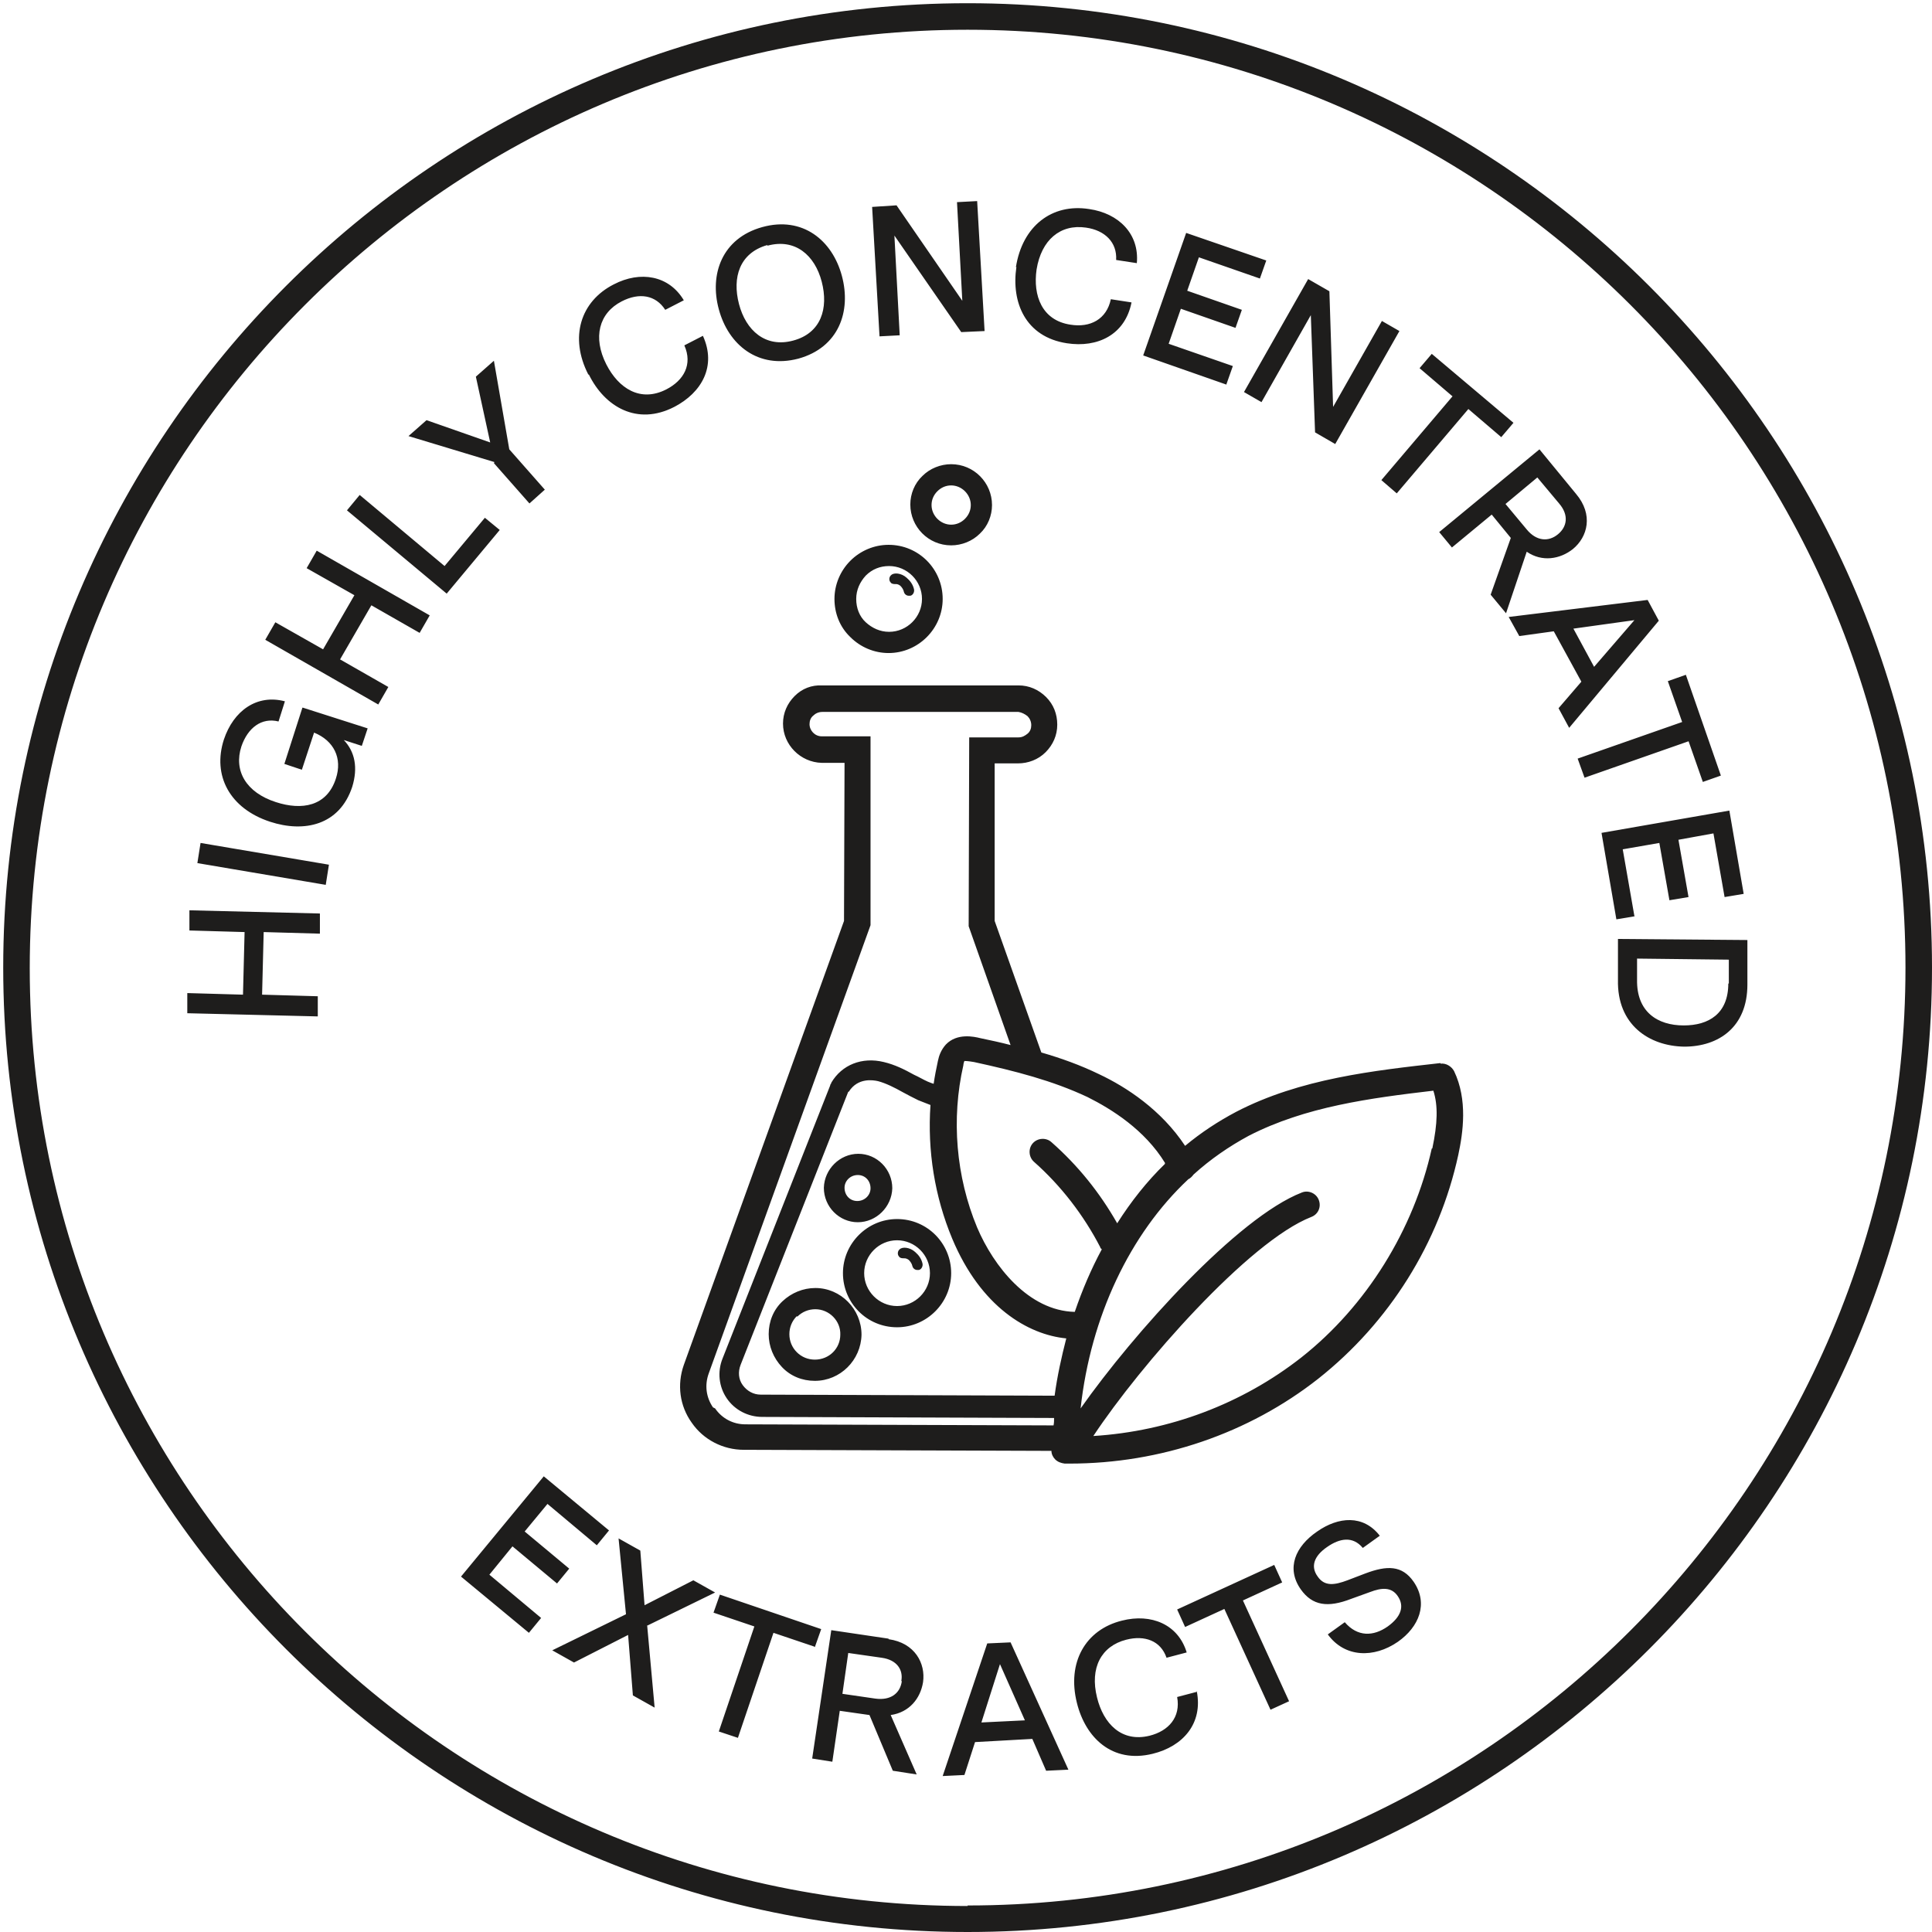 <svg xmlns="http://www.w3.org/2000/svg" fill="none" viewBox="0 0 600 600" height="600" width="600">
<path fill="#1E1D1C" d="M300.5 1C135.264 1 1 135.429 1 300.5C1 465.571 135.429 600 300.5 600C465.571 600 600 465.571 600 300.5C600 135.429 465.736 1 300.5 1ZM300.5 591.928C139.877 591.928 9.237 461.288 9.237 300.665C9.237 140.042 140.042 9.237 300.5 9.237C460.958 9.237 591.763 139.877 591.763 300.5C591.763 461.123 461.123 591.763 300.5 591.763V591.928ZM447.285 330.153C426.857 332.46 403.793 334.931 383.859 345.31C378.258 348.275 372.986 351.735 368.044 355.853C360.631 344.651 349.758 337.567 341.356 333.613C335.59 330.812 329.659 328.671 323.399 326.859L308.902 286.003V237.075C309.067 237.075 316.15 237.075 316.15 237.075C319.28 237.075 322.411 235.921 324.717 233.615C327.023 231.309 328.341 228.343 328.341 225.048C328.341 221.754 327.188 218.788 324.882 216.482C322.575 214.175 319.61 212.858 316.315 212.858H255.361C252.066 212.693 249.101 213.846 246.794 216.152C244.488 218.459 243.17 221.424 243.17 224.719C243.17 231.309 248.606 236.745 255.196 236.91H262.28L262.115 286.003L212.363 423.891C210.222 429.987 211.045 436.576 214.834 441.848C218.459 447.12 224.554 450.25 230.979 450.25L326.529 450.579C326.529 451.568 327.023 452.556 327.682 453.215C328.506 454.039 329.494 454.369 330.648 454.533C331.142 454.533 331.636 454.533 332.13 454.533C360.466 454.533 387.813 445.143 409.394 428.175C431.469 410.712 446.955 386.001 452.886 358.654C454.369 351.735 455.851 341.521 451.568 332.625C450.744 331.142 449.097 330.153 447.449 330.318L447.285 330.153ZM361.784 361.454C356.183 366.891 351.24 373.151 346.957 379.905C341.521 370.35 334.766 361.949 326.529 354.7C324.882 353.217 322.246 353.382 320.763 355.029C319.281 356.677 319.445 359.313 321.093 360.795C329.494 368.209 336.578 377.434 341.685 387.319C341.685 387.648 342.015 387.813 342.18 387.978C338.885 394.073 336.084 400.663 333.778 407.417C319.445 407.088 308.572 393.249 303.465 381.223C296.876 365.408 295.393 347.451 299.182 330.812C299.182 330.483 299.347 329.824 299.512 329.494C299.841 329.494 300.5 329.494 302.477 329.824C315.327 332.625 326.859 335.59 337.732 340.697C345.31 344.486 355.524 350.911 361.784 361.125V361.454ZM263.598 339.05C266.398 334.601 271.176 335.425 272.659 335.755C275.13 336.414 277.766 337.732 280.402 339.214C281.884 340.038 283.532 340.862 285.179 341.685C286.497 342.18 287.65 342.674 288.968 343.168C287.98 357.336 290.286 371.668 295.722 384.683C304.619 405.935 319.281 414.501 331.142 415.654C329.659 421.42 328.341 427.351 327.518 433.446L236.251 433.117C233.944 433.117 231.968 431.964 230.65 430.152C229.332 428.339 229.167 426.033 229.991 423.891L263.433 339.05H263.598ZM221.424 437.071C219.282 433.941 218.788 430.152 220.106 426.527L270.352 287.321V228.673C270.517 228.673 255.196 228.673 255.196 228.673C253.054 228.673 251.407 226.861 251.407 224.884C251.407 223.895 251.737 222.907 252.56 222.248C253.219 221.589 254.208 221.095 255.361 221.095H316.315C317.304 221.259 318.292 221.754 319.116 222.413C319.775 223.071 320.269 224.06 320.269 225.213C320.269 226.202 319.939 227.19 319.116 227.849C318.292 228.508 317.468 229.002 316.315 229.002H300.994L300.829 287.65L313.844 324.552C310.714 323.729 307.584 323.07 304.454 322.411C302.477 321.916 297.205 320.763 293.746 324.387C292.263 326.035 291.604 327.847 291.274 329.494C290.78 331.801 290.286 334.272 289.957 336.578C289.298 336.414 288.639 336.084 288.144 335.919C286.662 335.26 285.344 334.437 283.861 333.778C280.896 332.13 277.93 330.648 274.471 329.824C267.716 328.177 261.456 330.648 258.161 336.249C258.161 336.414 257.997 336.743 257.832 336.908C257.832 336.908 257.832 336.908 257.832 337.073L224.389 421.914C222.742 426.033 223.236 430.646 225.707 434.27C228.178 437.894 232.297 440.036 236.745 440.036L327.353 440.366C327.353 441.189 327.353 441.848 327.188 442.672L231.473 442.342C227.684 442.342 224.225 440.53 222.083 437.4L221.424 437.071ZM444.649 356.677C439.048 381.882 424.386 405.605 404.122 421.585C385.836 435.918 363.266 444.484 339.544 445.967C354.041 424.056 387.813 385.507 407.252 377.929C409.394 377.105 410.383 374.798 409.559 372.657C408.735 370.515 406.264 369.527 404.287 370.35C384.353 378.093 352.064 414.007 335.59 437.4C338.72 408.9 350.911 383.2 369.032 366.232C369.691 365.902 370.186 365.408 370.68 364.749C375.952 359.972 381.718 356.018 387.813 352.723C405.44 343.662 425.539 341.026 445.143 338.72C446.626 343.333 446.461 348.934 444.814 356.677H444.649ZM264.092 197.866C267.222 200.996 271.505 202.808 275.954 202.808C285.179 202.808 292.757 195.23 292.757 186.005C292.757 176.779 285.344 169.201 275.954 169.201C271.505 169.201 267.222 171.013 264.092 174.143C260.962 177.273 259.15 181.557 259.15 186.005C259.15 190.453 260.797 194.736 264.092 197.866ZM268.87 178.756C270.847 176.779 273.318 175.791 276.118 175.791C281.719 175.791 286.332 180.403 286.332 186.005C286.332 191.606 281.719 196.219 276.118 196.219C273.318 196.219 270.847 195.065 268.87 193.253C266.893 191.441 265.904 188.805 265.904 186.005C265.904 183.204 267.057 180.733 268.87 178.756ZM295.393 144.16C292.098 144.16 288.803 145.478 286.497 147.785C284.026 150.091 282.708 153.386 282.708 156.681C282.708 163.6 288.309 169.366 295.393 169.366C298.688 169.366 301.983 168.048 304.289 165.741C306.76 163.435 308.078 160.14 308.078 156.845C308.078 149.926 302.477 144.16 295.393 144.16ZM299.676 161.129C298.523 162.282 297.04 162.941 295.393 162.941C292.098 162.941 289.298 160.14 289.298 156.845C289.298 155.198 289.957 153.715 291.11 152.562C292.263 151.409 293.746 150.75 295.393 150.75C298.688 150.75 301.488 153.551 301.488 156.845C301.488 158.493 300.829 159.976 299.676 161.129ZM266.399 379.576C272.164 379.576 276.942 374.798 277.107 369.032C277.107 363.102 272.329 358.324 266.563 358.324C260.797 358.324 256.02 363.102 255.855 368.868C255.855 374.798 260.633 379.576 266.399 379.576ZM266.399 364.914C268.705 364.914 270.352 366.726 270.352 369.032C270.352 371.174 268.54 372.986 266.234 372.986C263.927 372.986 262.28 371.174 262.28 368.868C262.28 366.726 264.092 364.914 266.399 364.914ZM253.054 428.834C260.962 428.834 267.387 422.409 267.552 414.501C267.552 406.593 261.127 400.004 253.219 400.004C249.43 400.004 245.806 401.487 243.005 404.122C240.205 406.758 238.722 410.383 238.722 414.336C238.722 418.125 240.205 421.75 242.84 424.55C245.476 427.351 249.101 428.834 253.054 428.834ZM247.618 408.9C249.101 407.417 251.078 406.594 253.219 406.594C257.502 406.594 261.127 410.218 260.962 414.501C260.962 418.784 257.502 422.244 253.054 422.244C250.913 422.244 248.936 421.42 247.453 419.938C245.971 418.455 245.147 416.478 245.147 414.336C245.147 412.195 245.971 410.218 247.453 408.735L247.618 408.9ZM276.612 180.898C275.953 180.239 276.118 179.086 276.777 178.591C277.601 177.768 279.907 177.932 281.555 179.415C282.708 180.403 283.532 181.557 283.861 183.039C284.026 183.863 283.532 184.851 282.708 185.016C282.708 185.016 282.378 185.016 282.214 185.016C281.555 185.016 280.896 184.522 280.731 183.863C280.566 183.039 280.072 182.38 279.578 181.886C278.919 181.392 278.425 181.392 278.26 181.392C277.601 181.392 276.942 181.392 276.612 180.898ZM261.786 395.391C261.786 404.617 269.199 412.195 278.589 412.195C287.815 412.195 295.393 404.617 295.393 395.391C295.393 386.166 287.98 378.587 278.589 378.587C269.364 378.587 261.786 386.166 261.786 395.391ZM278.589 385.177C284.191 385.177 288.803 389.79 288.803 395.391C288.803 400.992 284.191 405.605 278.589 405.605C272.988 405.605 268.375 400.992 268.375 395.391C268.375 389.79 272.988 385.177 278.589 385.177ZM279.248 390.284C278.589 389.625 278.754 388.472 279.413 387.978C280.237 387.154 282.543 387.319 284.191 388.801C285.344 389.79 286.167 390.943 286.497 392.426C286.662 393.249 286.167 394.238 285.344 394.403C285.344 394.403 285.014 394.403 284.85 394.403C284.191 394.403 283.532 393.908 283.367 393.249C283.202 392.426 282.708 391.767 282.214 391.273C281.555 390.778 281.06 390.778 280.896 390.778C280.237 390.778 279.578 390.778 279.248 390.284ZM58.989 282.708L99.351 283.696V289.957C99.186 289.957 81.888 289.462 81.888 289.462L81.394 308.902L98.692 309.396V315.656L58.165 314.668V308.408L75.463 308.902L75.957 289.462L58.824 288.968V282.708H58.989ZM62.284 261.786L102.151 268.54L101.163 274.8L61.295 268.046L62.284 261.786ZM94.079 219.777L114.177 226.202L112.365 231.638L106.764 229.826C110.224 233.45 111.212 238.392 109.4 244.323C105.446 256.349 94.408 258.656 83.865 255.196C71.345 251.078 65.908 240.864 69.532 229.661C72.498 220.765 79.746 215.493 88.478 217.8L86.501 224.06C81.229 222.742 76.946 226.037 74.969 231.803C72.498 239.381 76.452 246.135 85.677 249.101C93.749 251.737 101.492 250.419 104.293 241.852C106.435 235.427 103.634 229.991 97.538 227.52L93.749 239.051L88.313 237.239L93.914 219.777H94.079ZM98.362 171.013L133.452 191.112L130.322 196.548L115.331 187.982L105.611 204.785L120.602 213.352L117.472 218.788L82.382 198.69L85.512 193.253L100.339 201.655L110.059 184.851L95.232 176.45L98.362 171.013ZM155.198 164.588L138.724 184.357L107.752 158.493L111.706 153.715L138.065 175.791L150.585 160.799L155.198 164.588ZM153.551 143.501L126.862 135.429L132.464 130.487L152.233 137.406L147.785 116.978L153.386 112.036L158.163 139.548L169.201 152.068L164.424 156.351L153.386 143.831L153.551 143.501ZM182.71 116.319C176.779 104.787 180.239 93.585 190.617 88.313C198.855 84.03 207.751 85.512 212.363 93.255L206.597 96.221C203.632 91.608 198.525 90.784 193.089 93.585C186.005 97.209 184.028 104.787 188.311 113.189C192.1 120.602 198.854 125.05 206.927 120.932C212.363 118.131 215.164 113.189 212.528 107.258L218.294 104.293C222.577 113.683 217.965 121.92 209.398 126.368C197.866 132.299 187.817 126.368 182.875 116.319H182.71ZM247.947 111.377C260.468 107.917 264.422 96.715 261.456 85.677C258.491 74.639 249.265 67.061 236.745 70.521C224.225 73.981 220.271 85.183 223.236 96.056C226.202 107.094 235.427 114.672 247.947 111.377ZM238.392 76.287C246.959 73.981 253.054 79.252 255.196 87.489C257.338 95.726 255.031 103.469 246.3 105.776C237.733 108.082 231.638 102.645 229.496 94.408C227.355 86.171 229.661 78.593 238.228 76.122L238.392 76.287ZM273.153 104.622L270.847 64.261L278.425 63.767L298.853 93.42L297.205 62.778L303.465 62.449L305.772 102.81L298.523 103.14L277.766 73.157L279.413 104.128L273.153 104.458V104.622ZM315.491 83.041C317.468 70.191 326.694 63.108 338.226 64.92C347.451 66.238 353.876 72.662 353.053 81.723L346.628 80.735C346.957 75.298 343.168 71.509 337.237 70.686C329.33 69.532 323.399 74.475 321.916 83.7C320.763 91.772 323.564 99.515 332.46 100.833C338.555 101.822 343.662 99.186 344.98 92.926L351.405 93.914C349.428 103.963 340.862 108.082 331.307 106.599C318.457 104.622 314.009 93.914 315.656 82.876L315.491 83.041ZM380.894 119.449L355.029 110.388L368.373 72.333L393.249 80.9L391.273 86.501L372.327 79.911L368.703 90.29L385.671 96.221L383.694 101.822L366.726 95.891L362.937 106.764L382.871 113.683L380.894 119.284V119.449ZM386.33 121.755L406.264 86.666L412.854 90.455L414.007 126.368L429.163 99.68L434.6 102.81L414.666 137.9L408.406 134.276L407.088 97.868L391.767 124.886L386.33 121.755ZM451.074 123.073L440.86 114.342L444.649 109.894L470.019 131.31L466.23 135.759L456.016 127.027L433.776 153.221L428.998 149.103L451.238 122.909L451.074 123.073ZM488.47 170.519C493.083 166.73 494.895 159.811 489.458 153.386L478.091 139.548L446.955 165.247L450.909 170.025L463.265 159.811L469.195 167.059L462.935 184.687L467.713 190.453L474.138 171.343C478.915 174.638 484.516 173.649 488.47 170.519ZM467.548 156.516L477.432 148.279L484.187 156.351C487.317 159.976 486.658 163.6 483.857 165.906C480.892 168.377 477.103 168.048 474.138 164.424L467.548 156.516ZM511.534 186.334L468.536 191.606L471.831 197.537L482.539 196.054L491.106 211.704L484.022 219.941L487.317 226.037L515.158 192.759L511.699 186.334H511.534ZM495.06 207.092L488.635 195.23L507.58 192.594L495.06 207.092ZM524.548 230.155L492.094 241.523L489.953 235.592L522.407 224.225L517.959 211.54L523.56 209.563L534.433 240.864L528.832 242.84L524.384 230.155H524.548ZM507.91 284.52L501.979 285.509L497.366 258.656L537.069 251.737L541.517 277.601L535.586 278.589L532.126 258.82L521.254 260.797L524.384 278.589L518.453 279.578L515.323 261.786L503.956 263.763L507.58 284.52H507.91ZM502.473 291.439V304.289C502.144 318.292 512.193 324.882 523.066 325.046C533.774 325.046 542.67 318.951 542.67 305.772V291.933L502.473 291.604V291.439ZM536.739 305.442C536.739 314.832 530.644 318.457 522.901 318.457C514.664 318.457 508.239 314.174 508.404 304.289V297.699L536.904 298.029V305.442H536.739ZM151.903 488.964L168.048 502.473L164.259 507.086L143.172 489.623L168.872 458.487L189.135 475.291L185.346 479.903L170.025 467.054L162.941 475.62L176.779 487.152L172.99 491.765L159.152 480.233L151.903 489.129V488.964ZM200.996 504.944L203.303 530.314L196.548 526.525L195.065 507.745L178.262 516.311L171.507 512.522L194.406 501.32L192.1 477.762L198.855 481.551L200.172 498.519L215.329 490.776L222.083 494.565L200.831 504.944H200.996ZM252.89 511.369L240.205 507.086L229.167 539.705L223.236 537.728L234.274 505.109L221.589 500.826L223.566 495.224L255.031 505.933L253.054 511.534L252.89 511.369ZM275.954 508.898L258.161 506.262L252.231 546.13L258.491 547.118L260.797 531.303L270.023 532.621L277.271 549.919L284.685 551.072L276.612 532.621C282.378 531.797 285.838 527.514 286.662 522.407C287.485 516.641 284.191 510.216 275.954 509.063V508.898ZM280.072 522.077C279.578 525.866 276.612 528.173 271.835 527.514L261.621 526.031L263.433 513.346L273.812 514.829C278.589 515.488 280.566 518.618 279.907 522.077H280.072ZM306.595 510.381L292.757 551.566L299.512 551.237L302.806 541.023L320.598 540.034L324.882 549.919L331.801 549.589L313.844 510.051L306.595 510.381ZM304.783 534.927L310.549 516.806L318.292 534.268L304.783 534.927ZM371.668 525.207C373.645 535.257 367.385 542.34 357.995 544.647C345.31 547.777 337.073 539.54 334.437 528.832C331.307 516.311 337.073 506.097 348.44 503.297C357.501 500.99 365.902 504.45 368.538 513.181L362.278 514.829C360.466 509.557 355.524 507.745 349.758 509.227C342.015 511.204 338.391 517.959 340.697 527.184C342.674 535.257 348.275 541.187 357.006 539.046C362.937 537.563 366.726 533.28 365.573 527.02L371.833 525.372L371.668 525.207ZM386.001 497.037L400.333 528.337L394.567 530.973L380.235 499.672L368.044 505.274L365.573 499.837L395.721 485.999L398.192 491.435L386.001 497.037ZM439.048 491.271C443.66 498.025 440.695 505.274 434.105 509.886C426.692 514.993 417.631 514.829 412.359 507.58L417.631 503.791C421.585 508.404 426.527 508.239 430.975 505.109C435.094 502.144 436.247 498.849 434.105 495.719C432.128 492.753 428.998 493.083 425.539 494.401L419.608 496.542C412.359 499.343 407.582 498.684 403.958 493.577C399.345 486.987 402.31 480.233 409.065 475.62C415.654 471.007 423.397 470.348 428.504 476.938L423.232 480.727C420.102 476.938 415.984 477.762 412.195 480.398C408.076 483.198 406.923 486.493 409.229 489.623C411.371 492.753 414.501 492.259 418.455 490.776L424.056 488.635C430.646 486.164 435.423 485.999 439.048 491.271Z"></path>
</svg>
